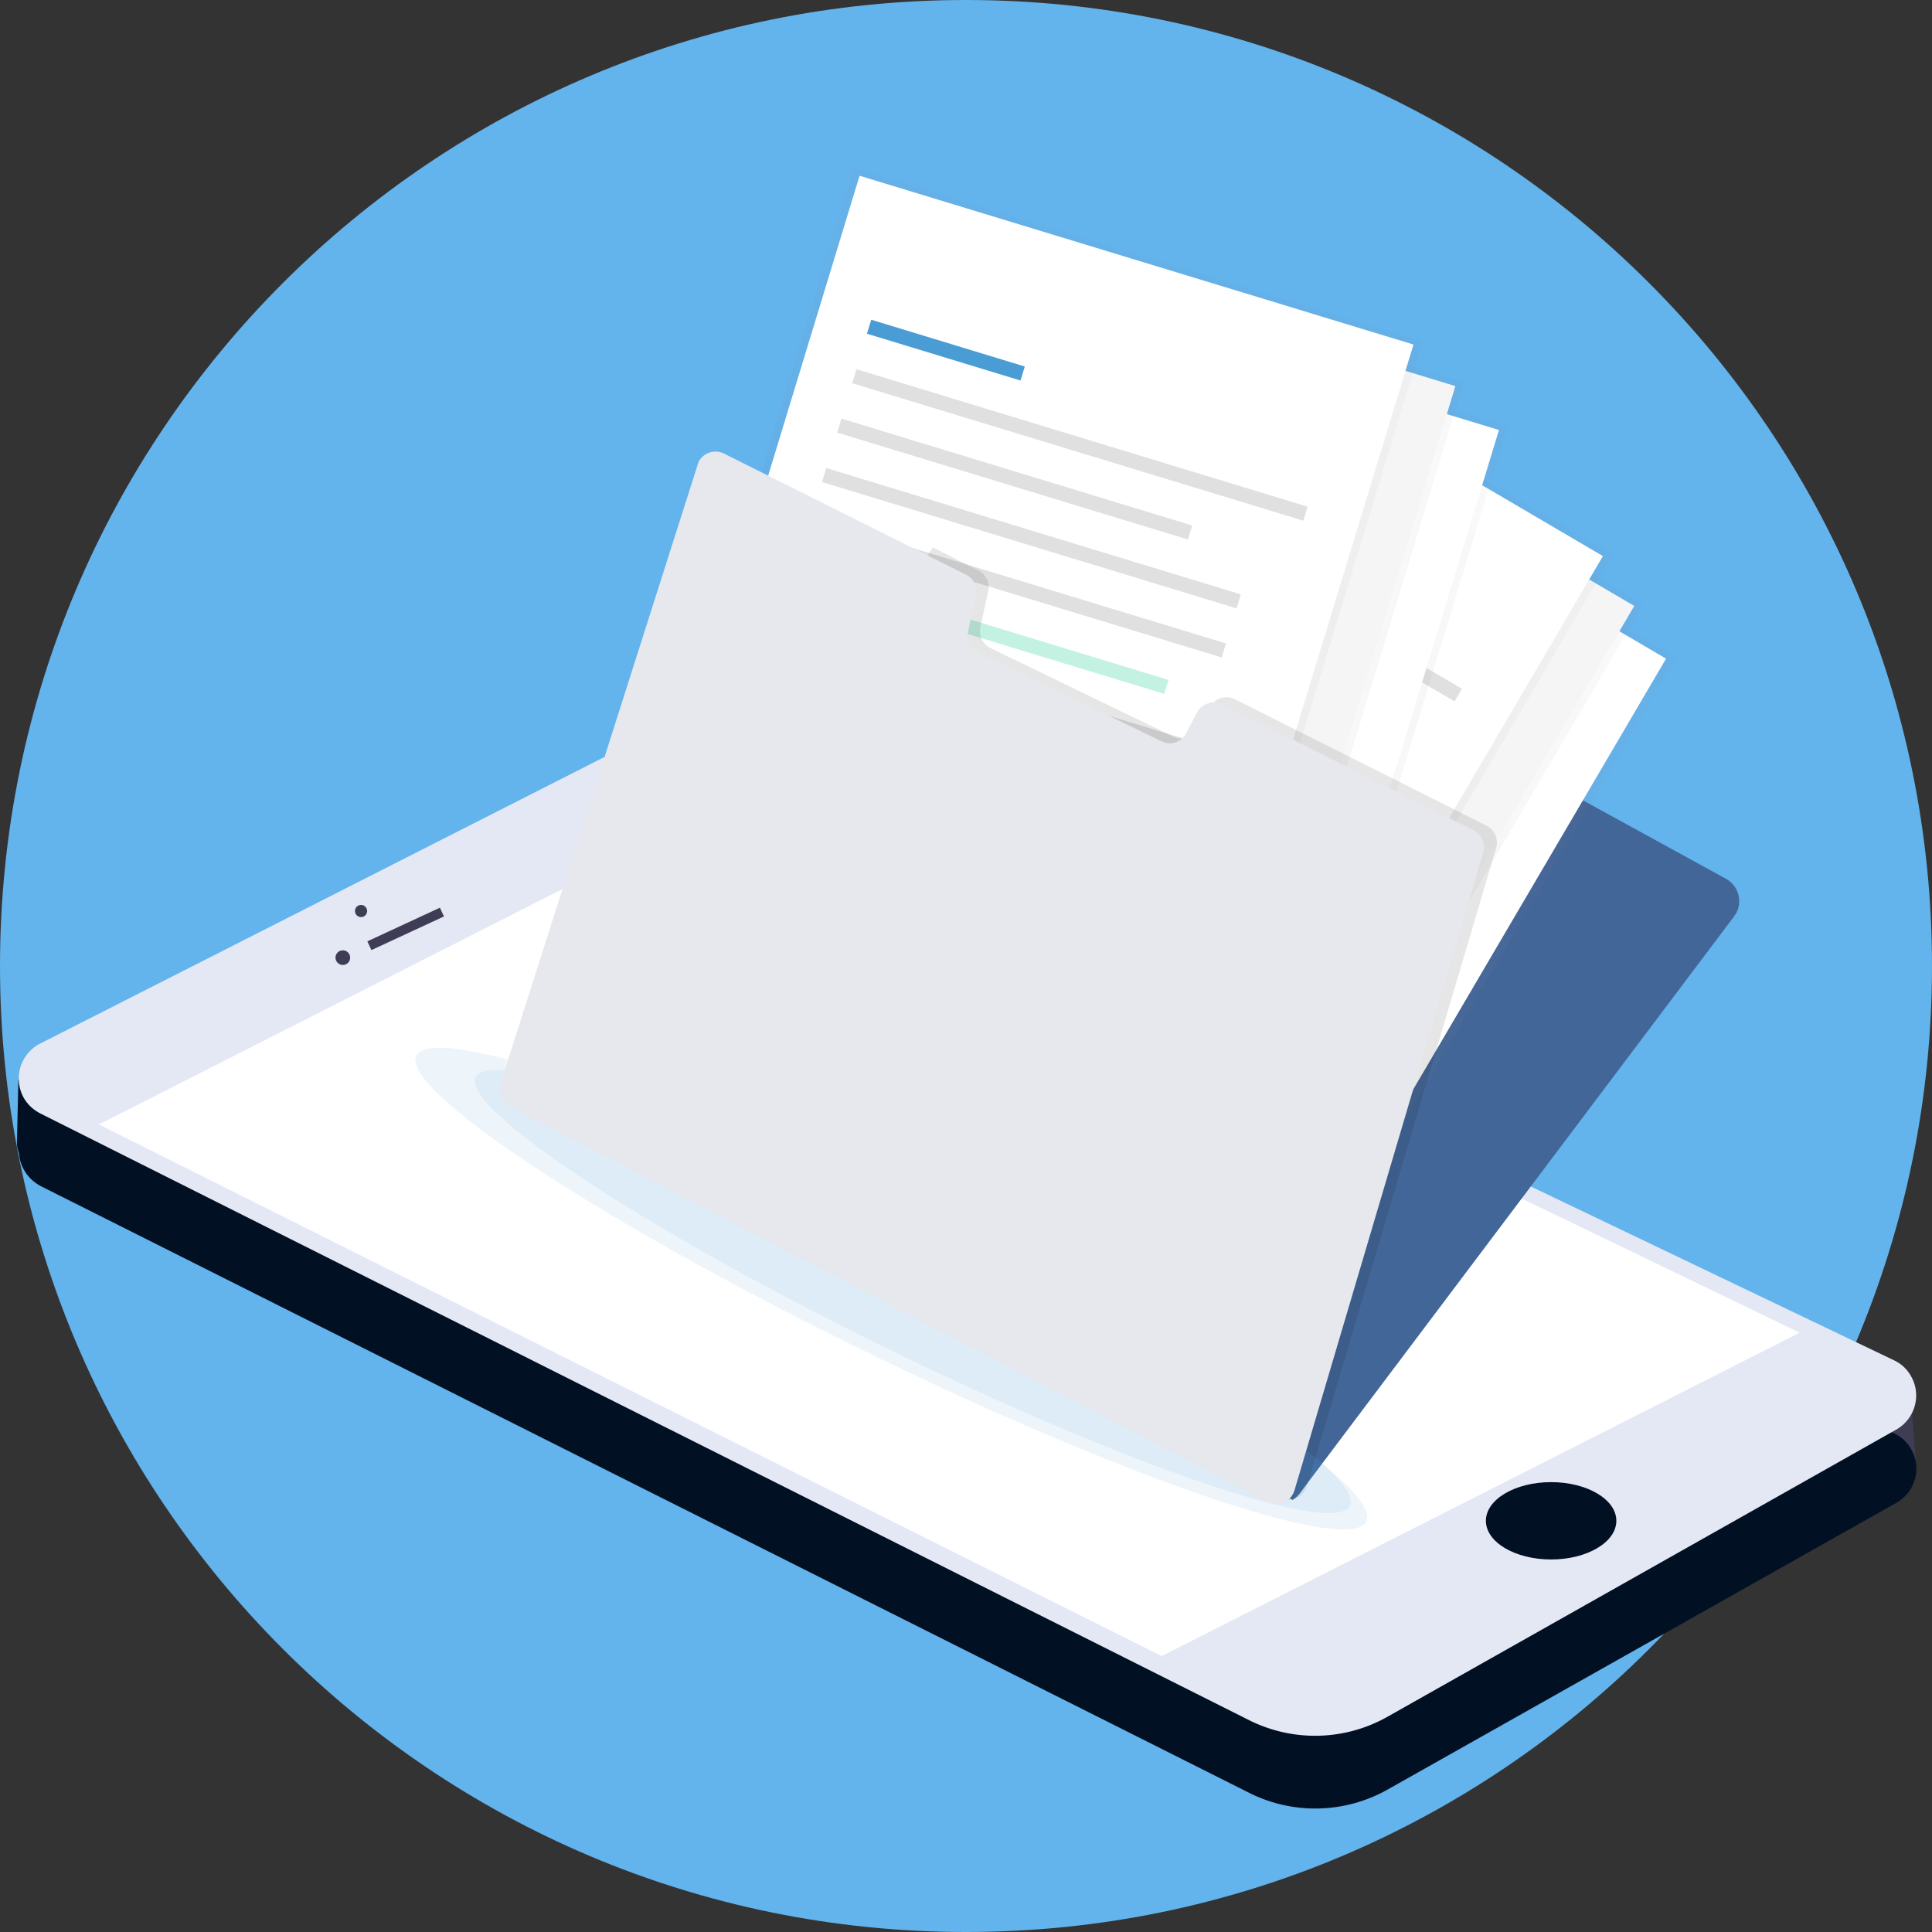 <svg width="200" height="200" fill="none" xmlns="http://www.w3.org/2000/svg">
  <rect width="100%" height="100%" fill="#333333" stroke="none"/>
  <path d="M100 200c55.228 0 100-44.772 100-100S155.228 0 100 0 0 44.772 0 100s44.772 100 100 100z" fill="#63B3ED"/>
  <path d="M195.044 141.679c.909-.476 2.056-.065 2.467.844.087.217.195.433.195.693l.628 8.31-3.787.692-1.991-5.994 2.488-4.545z" fill="#3F3D56"/>
  <path d="M62.238 86.064L4.155 115.559c-1.99 1.017-2.77 3.484-1.731 5.432.39.779 1.039 1.385 1.796 1.796l125.124 62.822a15.244 15.244 0 0014.283-.346l52.716-29.712c1.926-1.104 2.618-3.571 1.515-5.497a3.854 3.854 0 00-1.732-1.645L65.808 86.02c-1.125-.54-2.467-.54-3.57.044z" fill="#021023"/>
  <path d="M3.744 110.409l-1.84 1.363-.151 6.471c-.022 1.039.541 1.947 1.45 2.467l127.288 65.31c.909.476 2.078.087 2.532-.822.152-.281.217-.563.217-.844v-9.414L3.744 110.409z" fill="#021023"/>
  <path d="M62.237 78.533L4.155 108.029c-1.991 1.017-2.77 3.44-1.796 5.431.39.779 1.017 1.385 1.796 1.796l125.167 62.822a15.241 15.241 0 0014.283-.346l52.716-29.755c1.926-1.104 2.618-3.571 1.515-5.497a3.857 3.857 0 00-1.731-1.645L65.83 78.489c-1.147-.519-2.489-.519-3.593.044z" fill="#E3E8F4"/>
  <path d="M74.248 83.9l-64.012 32.503 110.019 55.032 66.047-33.478L74.248 83.9z" fill="#fff"/>
  <path d="M160.571 161.437c3.729 0 6.752-1.792 6.752-4.004 0-2.211-3.023-4.003-6.752-4.003-3.729 0-6.752 1.792-6.752 4.003 0 2.212 3.023 4.004 6.752 4.004z" fill="#021023"/>
  <path d="M37.351 94.936a.628.628 0 100-1.255.628.628 0 000 1.255zM35.49 99.892a.757.757 0 100-1.515.757.757 0 000 1.515z" fill="#3F3D56"/>
  <path d="M38.238 97.9l7.51-3.483" stroke="#3F3D56" stroke-miterlimit="10"/>
  <path d="M199.784 64.835c.065-.022.086-.087.194-.152-.151.086-.259.216-.389.325a.368.368 0 01.195-.173z" fill="url(#paint0_linear)"/>
  <path d="M57.282 115.797c-.151-.735 0-1.428.39-2.055L96.58 56.676l3.246-4.696a2.598 2.598 0 013.354-.844L125.06 62.26a2.552 2.552 0 003.505-1.147s0-.021.022-.021l.086-.26c.606-1.32 2.186-1.861 3.506-1.255.022 0 .022.021.065.021l22.939 11.838c1.298.692 1.796 2.25 1.104 3.527a.764.764 0 01-.195.325 2.624 2.624 0 00.627 3.635c.065.065.152.087.26.152l21.705 11.902a2.643 2.643 0 011.039 3.57 4.235 4.235 0 00-.216.325l-44.082 58.559-.822 1.104a3.132 3.132 0 01-.779.735l-76.542-39.472z" fill="#436699"/>
  <path opacity=".5" d="M120.429 36.94l53.062 31.14-43 73.275-53.062-31.141 43-73.274z" fill="url(#paint1_linear)"/>
  <path d="M120.774 37.842l-42.076 71.683 51.696 30.343 42.075-71.683-51.695-30.343z" fill="#fff"/>
  <path opacity=".5" d="M117.096 31.443l53.04 31.12-43.021 73.295-53.062-31.14 43.043-73.275z" fill="url(#paint2_linear)"/>
  <path d="M117.484 32.384l-42.076 71.683 51.696 30.343 42.075-71.683-51.695-30.343z" fill="#F5F5F5"/>
  <path opacity=".5" d="M113.871 26.336l53.062 31.076-42.999 73.339-53.04-31.14 42.977-73.275z" fill="url(#paint3_linear)"/>
  <path d="M114.237 27.223L72.161 98.906l51.696 30.343 42.075-71.683-51.695-30.343z" fill="#fff"/>
  <path d="M111.963 42.01l-.767 1.306 14.333 8.413.767-1.306-14.333-8.413z" fill="#6C63FF"/>
  <path d="M109.24 46.589l-.767 1.306 42.103 24.713.767-1.306-42.103-24.713zM106.553 51.219l-.767 1.306L138.52 71.74l.767-1.306-32.734-19.214zM103.864 55.823l-.766 1.306 38.65 22.687.767-1.306-38.651-22.687zM105.634 63.044l-.767 1.306 34.209 20.08.767-1.307-34.209-20.079z" fill="#E0E0E0"/>
  <path opacity=".3" d="M106.217 69.588l-.767 1.306 26.967 15.83.767-1.307-26.967-15.83z" fill="#3AD29F"/>
  <path d="M100.195 72.273l-.767 1.306 33.556 19.696.766-1.306-33.555-19.696zM93.054 74.26l-.767 1.306 42.103 24.713.767-1.306L93.054 74.26zM90.319 78.874l-.767 1.306 42.103 24.713.766-1.306-42.102-24.713zM87.665 83.503l-.767 1.307L129 109.523l.767-1.307-42.103-24.713zM84.88 88.057l-.768 1.306 42.103 24.713.767-1.306-42.103-24.713z" fill="#E0E0E0"/>
  <path opacity=".1" d="M112.941 99.004c-4.956-3.354-9.565-7.357-12.941-12.032-2.77-3.895-4.934-7.747-6.449-11.75 8.094 3.419 11.405-.282 11.405-.282 1.038 12.097 7.985 24.064 7.985 24.064z" fill="#000"/>
  <path opacity=".5" d="M97.274 26.206l58.796 17.962-24.756 81.303-58.862-17.94 24.822-81.325z" fill="url(#paint4_linear)"/>
  <path d="M97.831 27.04l-24.23 79.513 57.343 17.473 24.229-79.513L97.831 27.04z" fill="#fff"/>
  <path opacity=".5" d="M92.686 21.684l58.84 17.918-24.735 81.281-58.862-17.962 24.757-81.237z" fill="url(#paint5_linear)"/>
  <path d="M93.32 22.494l-24.23 79.513 57.342 17.473 24.23-79.513-57.343-17.473z" fill="#F5F5F5"/>
  <path opacity=".5" d="M88.4 17.42l58.841 17.94-24.778 81.303-58.84-17.94L88.4 17.421z" fill="url(#paint6_linear)"/>
  <path d="M88.982 18.192l-24.23 79.514 57.343 17.473 24.229-79.513-57.342-17.473z" fill="#fff"/>
  <path d="M90.188 33.097l-.441 1.45 15.898 4.844.442-1.449-15.899-4.845z" fill="#499DD4"/>
  <path d="M88.66 38.221l-.442 1.45L134.92 53.9l.441-1.449-46.702-14.23zM87.104 43.333l-.441 1.449 36.309 11.065.442-1.45-36.31-11.064zM85.535 48.45l-.441 1.45 42.913 13.077.442-1.45-42.914-13.076zM88.926 55.034l-.442 1.45 37.987 11.575.442-1.45-37.987-11.575z" fill="#E0E0E0"/>
  <path opacity=".3" d="M91.053 61.27l-.441 1.449 29.913 9.115.442-1.45-29.914-9.114z" fill="#3AD29F"/>
  <path d="M85.843 65.278l-.442 1.45 37.221 11.342.441-1.45-37.22-11.342zM79.299 68.902l-.442 1.45 46.702 14.23.441-1.449-46.701-14.23zM77.724 73.988l-.442 1.45 46.702 14.23.442-1.449-46.702-14.23zM76.171 79.147l-.442 1.45 46.702 14.23.442-1.449-46.702-14.23zM74.668 84.208l-.442 1.45 46.702 14.23.441-1.449-46.701-14.23z" fill="#E0E0E0"/>
  <path opacity=".1" d="M133.781 155.248c-.477.065-.909.021-1.32-.195l-75.179-39.256c-.151-.735 0-1.428.39-2.055L96.58 56.676l4.674 2.359c.822.433 1.255 1.32 1.039 2.186l-.801 3.7a1.963 1.963 0 001.082 2.186l18.892 9.154c.974.476 2.143.065 2.662-.888l1.104-2.12a1.946 1.946 0 012.661-.844l25.969 13.049c.844.433 1.298 1.385 1.017 2.337l-19.433 65.57-.152.433c-.259.757-.822 1.298-1.514 1.45z" fill="#000"/>
  <path opacity=".1" d="M139.741 155.88c1.574-3.208-17.41-15.744-42.4-28s-46.525-19.59-48.098-16.382c-1.574 3.208 17.41 15.744 42.4 28 24.991 12.256 46.525 19.591 48.098 16.382z" fill="#499DD4"/>
  <path opacity=".1" d="M141.444 157.512c1.71-3.488-18.92-17.112-46.078-30.431-27.158-13.319-50.56-21.289-52.27-17.801-1.71 3.487 18.919 17.111 46.077 30.43 27.158 13.319 50.561 21.289 52.271 17.802z" fill="#499DD4"/>
  <path d="M152.543 85.956l-25.968-13.05a2.036 2.036 0 00-2.662.844l-1.104 2.121c-.498.974-1.645 1.363-2.618.844l-18.892-9.154c-.823-.39-1.256-1.32-1.082-2.207l.779-3.7a1.912 1.912 0 00-1.04-2.186L74.963 46.96c-1.017-.498-2.185-.087-2.661.887-.022.086-.065.195-.087.281l-20.407 64.056c-.281.908.087 1.926.974 2.358l78.381 40.922c.974.498 2.186.152 2.684-.822.065-.087.086-.217.151-.346l19.541-66.003c.26-.953-.173-1.948-.995-2.338z" fill="#E6E8EE"/>
  <defs>
    <linearGradient id="paint0_linear" x1="199.675" y1="65.051" x2="199.889" y2="64.638" gradientUnits="userSpaceOnUse">
      <stop stop-color="gray" stop-opacity=".25"/>
      <stop offset=".54" stop-color="gray" stop-opacity=".12"/>
      <stop offset="1" stop-color="gray" stop-opacity=".1"/>
    </linearGradient>
    <linearGradient id="paint1_linear" x1="103.955" y1="125.783" x2="146.96" y2="52.517" gradientUnits="userSpaceOnUse">
      <stop stop-color="gray" stop-opacity=".25"/>
      <stop offset=".54" stop-color="gray" stop-opacity=".12"/>
      <stop offset="1" stop-color="gray" stop-opacity=".1"/>
    </linearGradient>
    <linearGradient id="paint2_linear" x1="100.585" y1="120.293" x2="143.611" y2="46.99" gradientUnits="userSpaceOnUse">
      <stop stop-color="gray" stop-opacity=".25"/>
      <stop offset=".54" stop-color="gray" stop-opacity=".12"/>
      <stop offset="1" stop-color="gray" stop-opacity=".1"/>
    </linearGradient>
    <linearGradient id="paint3_linear" x1="97.399" y1="115.175" x2="140.438" y2="41.852" gradientUnits="userSpaceOnUse">
      <stop stop-color="gray" stop-opacity=".25"/>
      <stop offset=".54" stop-color="gray" stop-opacity=".12"/>
      <stop offset="1" stop-color="gray" stop-opacity=".1"/>
    </linearGradient>
    <linearGradient id="paint4_linear" x1="101.881" y1="116.502" x2="126.669" y2="35.164" gradientUnits="userSpaceOnUse">
      <stop stop-color="gray" stop-opacity=".25"/>
      <stop offset=".54" stop-color="gray" stop-opacity=".12"/>
      <stop offset="1" stop-color="gray" stop-opacity=".1"/>
    </linearGradient>
    <linearGradient id="paint5_linear" x1="97.36" y1="111.919" x2="122.132" y2="30.637" gradientUnits="userSpaceOnUse">
      <stop stop-color="gray" stop-opacity=".25"/>
      <stop offset=".54" stop-color="gray" stop-opacity=".12"/>
      <stop offset="1" stop-color="gray" stop-opacity=".1"/>
    </linearGradient>
    <linearGradient id="paint6_linear" x1="93.046" y1="107.691" x2="117.822" y2="26.392" gradientUnits="userSpaceOnUse">
      <stop stop-color="gray" stop-opacity=".25"/>
      <stop offset=".54" stop-color="gray" stop-opacity=".12"/>
      <stop offset="1" stop-color="gray" stop-opacity=".1"/>
    </linearGradient>
  </defs>
</svg>